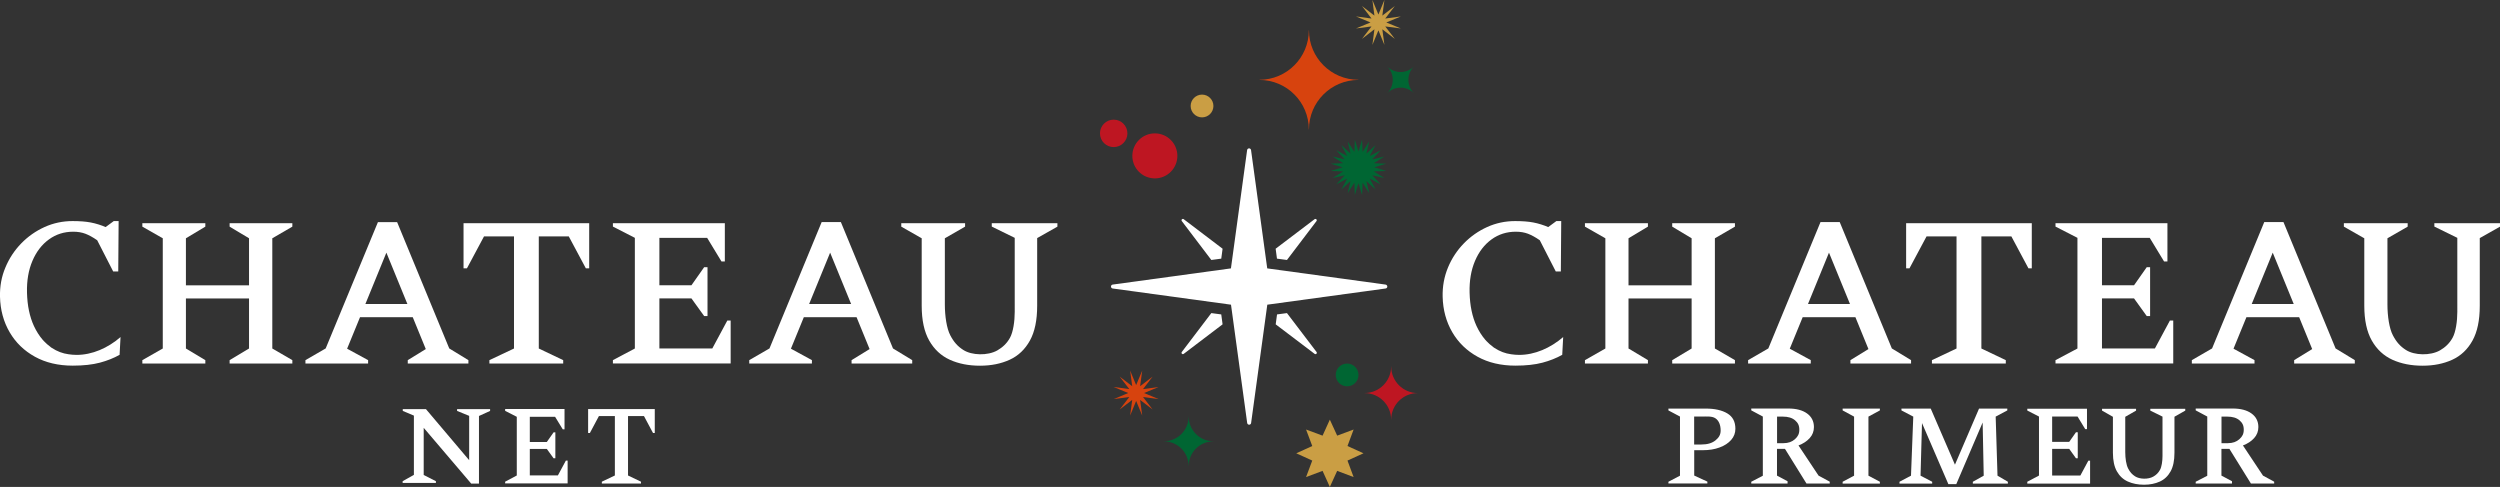 <?xml version="1.0" encoding="utf-8"?>
<!-- Generator: Adobe Illustrator 27.0.0, SVG Export Plug-In . SVG Version: 6.00 Build 0)  -->
<svg version="1.1" id="Calque_1" xmlns="http://www.w3.org/2000/svg" xmlns:xlink="http://www.w3.org/1999/xlink" x="0px" y="0px"
	 viewBox="0 0 395.33 77" style="enable-background:new 0 0 395.33 77;" xml:space="preserve">
<rect x="0" y="0" width="395.33" height="77" fill="#333333" stroke="none"/>
<style type="text/css">
	.st0{fill:#FFFFFF;}
	.st1{fill:#006633;}
	.st2{fill:#D7430E;}
	.st3{fill:#BE1622;}
	.st4{fill:#CA9E44;}
</style>
<g>
	<g>
		<path class="st0" d="M203.51,41.11l4.67-6.15c0.06-0.09,0.06-0.2-0.02-0.28c-0.07-0.07-0.19-0.08-0.28-0.02l-6.16,4.67l0.21,1.57
			L203.51,41.11z"/>
		<path class="st0" d="M203.51,49.51l-1.57,0.21l-0.21,1.57l6.16,4.67c0.04,0.03,0.08,0.04,0.13,0.04s0.11-0.02,0.15-0.06
			c0.08-0.08,0.08-0.19,0.02-0.28L203.51,49.51z"/>
		<path class="st0" d="M191.55,49.51l-4.67,6.15c-0.06,0.09-0.06,0.2,0.02,0.28c0.08,0.08,0.2,0.08,0.28,0.02l6.15-4.67l-0.21-1.57
			L191.55,49.51z"/>
		<path class="st0" d="M191.55,41.11l1.57-0.21l0.21-1.57l-6.15-4.67c-0.08-0.06-0.2-0.06-0.28,0.02s-0.08,0.2-0.02,0.28
			L191.55,41.11z"/>
		<path class="st0" d="M219.1,45l-18.71-2.56l-2.56-18.71c-0.02-0.15-0.15-0.27-0.31-0.27c-0.15,0-0.29,0.11-0.31,0.27l-2.56,18.71
			L175.95,45c-0.15,0.02-0.27,0.15-0.27,0.31c0,0.15,0.11,0.29,0.27,0.31l18.71,2.56l2.56,18.71c0.02,0.15,0.15,0.27,0.31,0.27
			s0.29-0.11,0.31-0.27l2.56-18.71l18.71-2.56c0.07-0.01,0.13-0.04,0.18-0.09c0.06-0.06,0.09-0.13,0.09-0.22
			C219.37,45.15,219.25,45.02,219.1,45z"/>
	</g>
	<g>
		<g>
			<path class="st0" d="M250.63,57.49v-0.54l3.23-1.84V37.68l-3.23-1.84V35.3h9.96v0.54l-3.07,1.84v7.44h9.98v-7.44l-3.07-1.84V35.3
				h9.92v0.54l-3.17,1.84v17.43l3.17,1.84v0.54h-9.92v-0.54l3.07-1.84V47.2h-9.98v7.91l3.07,1.84v0.54H250.63z"/>
			<path class="st0" d="M305.5,57.49v-0.54l3.89-1.84V37.38h-4.74l-2.7,5.05h-0.53V35.3h19.87v7.13h-0.53l-2.7-5.05h-4.74v17.73
				l3.86,1.84v0.54H305.5z"/>
			<path class="st0" d="M325.04,57.49v-0.54l3.47-1.84v-17.5l-3.47-1.78V35.3h17.7v6.05h-0.53l-2.27-3.74h-7.55v7.5h5.07l2.01-2.86
				H340v7.73h-0.53l-2.01-2.79h-5.07v7.91h8.37l2.37-4.41h0.53v6.79h-18.62V57.49z"/>
			<path class="st0" d="M383.1,57.83c-1.8,0-3.39-0.31-4.78-0.94c-1.38-0.63-2.47-1.64-3.26-3.03s-1.19-3.23-1.19-5.51V37.68
				l-3.23-1.84V35.3h10.09v0.54l-3.2,1.84v10.46c0,1.84,0.29,3.8,0.86,4.88c0.57,1.09,1.17,1.75,2.06,2.32
				c1.35,0.87,3.86,0.93,5.38,0.07c0.8-0.46,1.49-1.08,1.99-1.98c0.51-0.91,0.76-2.61,0.76-4.11V37.61l-3.63-1.78V35.3h10.38v0.54
				l-3.2,1.81v10.7c0,2.29-0.38,4.12-1.15,5.51s-1.83,2.4-3.2,3.03C386.42,57.51,384.86,57.83,383.1,57.83z"/>
			<path class="st0" d="M240.23,56.12c-0.44,0-0.87-0.04-1.27-0.1c-0.93-0.12-1.81-0.46-2.62-0.99c-0.06-0.04-0.11-0.07-0.17-0.11
				c-0.01-0.01-0.02-0.01-0.02-0.02c-0.01-0.01-0.02-0.02-0.03-0.03c-0.39-0.28-0.75-0.6-1.08-0.95c-0.05-0.06-0.1-0.12-0.15-0.17
				c-0.01-0.01-0.02-0.02-0.03-0.03c-0.53-0.62-0.99-1.34-1.38-2.18c-0.67-1.46-1.04-3.21-1.09-5.25c-0.05-1.91,0.24-3.59,0.86-5.04
				c0.62-1.46,1.5-2.59,2.62-3.4s2.4-1.21,3.83-1.21c0.73,0,1.36,0.11,1.92,0.32c0.55,0.21,1.18,0.55,1.87,1.03l2.53,4.94h0.8
				l0.06-7.97h-0.77l-1.29,0.95c-0.59-0.27-1.58-0.59-2.36-0.73c-0.78-0.15-1.74-0.22-2.86-0.22c-1.56,0-3.04,0.31-4.43,0.94
				c-1.39,0.63-2.62,1.49-3.69,2.59s-1.91,2.37-2.51,3.82c-0.6,1.45-0.88,2.99-0.84,4.62c0.05,2.08,0.56,3.95,1.52,5.6
				c0.96,1.65,2.3,2.94,4,3.88c1.7,0.94,3.7,1.41,5.98,1.41c1.69,0,3.12-0.16,4.29-0.47s2.21-0.73,3.12-1.24l0.15-2.81
				C245.17,55.04,242.7,56.12,240.23,56.12z"/>
			<path class="st0" d="M299.16,55.1l-8.24-19.98h-3.04l-8.25,19.98l-3.2,1.85v0.54h9.91v-0.54l-3.32-1.81l2.04-4.98h8.34l2.06,5.04
				l-2.85,1.75v0.54h9.59v-0.54L299.16,55.1z M285.9,48.07l3.32-8.12l3.32,8.12H285.9z"/>
			<path class="st0" d="M369.33,55.1l-8.24-19.98h-3.04L349.8,55.1l-3.2,1.85v0.54h9.91v-0.54l-3.32-1.81l2.04-4.98h8.34l2.06,5.04
				l-2.85,1.75v0.54h9.59v-0.54L369.33,55.1z M356.07,48.07l3.32-8.12l3.32,8.12H356.07z"/>
		</g>
		<g>
			<path class="st0" d="M320.58,76.47v-0.29l1.85-0.98v-9.33l-1.85-0.95v-0.29h9.44v3.23h-0.28l-1.21-1.99h-4.02v4h2.7l1.07-1.52
				h0.28v4.12h-0.28l-1.07-1.49h-2.7v4.22h4.46l1.26-2.35h0.28v3.62L320.58,76.47L320.58,76.47z"/>
			<path class="st0" d="M339.04,76.65c-0.96,0-1.81-0.17-2.55-0.5s-1.32-0.87-1.74-1.61c-0.42-0.74-0.63-1.72-0.63-2.94v-5.69
				l-1.72-0.98v-0.29h5.38v0.29l-1.71,0.98v5.58c0,0.98,0.15,2.02,0.46,2.6c0.3,0.58,0.62,0.93,1.1,1.24
				c0.72,0.46,2.06,0.5,2.87,0.04c0.43-0.24,0.79-0.57,1.06-1.06c0.27-0.48,0.4-1.39,0.4-2.19v-6.24l-1.93-0.95v-0.29h5.53v0.29
				l-1.71,0.97v5.7c0,1.22-0.2,2.2-0.61,2.94c-0.41,0.74-0.98,1.28-1.7,1.61C340.81,76.48,339.98,76.65,339.04,76.65z"/>
			<path class="st0" d="M263.83,76.47v-0.29l1.83-0.96v-9.35l-1.83-0.97v-0.29h5.91c1.41,0,2.55,0.25,3.4,0.76
				c0.86,0.51,1.28,1.32,1.28,2.43c0,0.67-0.22,1.26-0.67,1.77c-0.45,0.51-1.06,0.91-1.83,1.19c-0.77,0.29-1.64,0.43-2.61,0.43h-1.4
				v4.01l2.08,0.96v0.29h-6.16V76.47z M267.9,65.88v4.41h1.15c0.95,0,1.69-0.22,2.23-0.66s0.81-0.89,0.81-1.56
				c0-0.84-0.27-1.55-0.82-1.92c-0.55-0.37-1.33-0.28-2.34-0.28h-1.03V65.88z"/>
			<path class="st0" d="M276.93,76.47v-0.29l1.83-0.95v-9.36l-1.83-0.98V64.6h5.85c1.26,0,2.25,0.26,2.97,0.78s1.09,1.24,1.09,2.15
				c0,0.67-0.22,1.25-0.67,1.75s-1.04,0.88-1.77,1.16l3.17,4.77l1.77,0.96v0.29h-3.68l-3.4-5.48H281v4.23l1.67,0.89v0.36h-5.74
				V76.47z M281.93,65.88h-0.92v4.2h1.02c0.74,0,1.34-0.21,1.81-0.63c0.46-0.42,0.69-0.83,0.69-1.5c0-0.69-0.23-1.1-0.68-1.49
				C283.39,66.07,282.75,65.88,281.93,65.88z"/>
			<path class="st0" d="M347.21,76.47v-0.29l1.83-0.95v-9.36l-1.83-0.98V64.6h5.85c1.26,0,2.25,0.26,2.97,0.78s1.09,1.24,1.09,2.15
				c0,0.67-0.22,1.25-0.67,1.75s-1.04,0.88-1.77,1.16l3.17,4.77l1.77,0.96v0.29h-3.68l-3.4-5.48h-1.26v4.23l1.67,0.89v0.36h-5.74
				V76.47z M352.21,65.88h-0.92v4.2h1.02c0.74,0,1.34-0.21,1.81-0.63c0.46-0.42,0.69-0.83,0.69-1.5c0-0.69-0.23-1.1-0.68-1.49
				C353.67,66.07,353.03,65.88,352.21,65.88z"/>
			<path class="st0" d="M291.38,76.47v-0.29l1.81-0.96v-9.34l-1.81-0.98v-0.29h5.89v0.29l-1.81,0.98v9.34l1.81,0.96v0.29H291.38z"/>
			<path class="st0" d="M300.37,76.47v-0.29l1.82-0.96l0.36-9.34l-1.87-0.98v-0.29h4.63l3.83,8.87l3.81-8.87h4.47v0.29l-1.84,0.98
				l0.29,9.34l1.64,0.96v0.29h-5.54v-0.29l1.72-0.96l-0.17-8.41l-4.17,9.75h-1.25l-4.17-9.66l-0.23,8.32l1.84,0.96v0.29
				C305.54,76.47,300.37,76.47,300.37,76.47z"/>
		</g>
	</g>
	<g>
		<g>
			<path class="st0" d="M22.51,57.49v-0.54l3.23-1.84V37.68l-3.23-1.84V35.3h9.96v0.54l-3.07,1.84v7.44h9.98v-7.44l-3.07-1.84V35.3
				h9.92v0.54l-3.17,1.84v17.43l3.17,1.84v0.54h-9.92v-0.54l3.07-1.84V47.2H29.4v7.91l3.07,1.84v0.54H22.51z"/>
			<path class="st0" d="M77.39,57.49v-0.54l3.89-1.84V37.38h-4.74l-2.7,5.05H73.3V35.3h19.87v7.13h-0.53l-2.7-5.05H85.2v17.73
				l3.86,1.84v0.54H77.39z"/>
			<path class="st0" d="M96.92,57.49v-0.54l3.47-1.84v-17.5l-3.47-1.78V35.3h17.7v6.05h-0.53l-2.27-3.74h-7.55v7.5h5.07l2.01-2.86
				h0.53v7.73h-0.53l-2.01-2.79h-5.07v7.91h8.37l2.37-4.41h0.53v6.79H96.92V57.49z"/>
			<path class="st0" d="M154.98,57.83c-1.8,0-3.39-0.31-4.78-0.94c-1.38-0.63-2.47-1.64-3.26-3.03s-1.19-3.23-1.19-5.51V37.68
				l-3.23-1.84V35.3h10.09v0.54l-3.2,1.84v10.46c0,1.84,0.29,3.8,0.86,4.88c0.57,1.09,1.17,1.75,2.06,2.32
				c1.35,0.87,3.86,0.93,5.38,0.07c0.8-0.46,1.49-1.08,1.99-1.98c0.51-0.91,0.76-2.61,0.76-4.11V37.61l-3.63-1.78V35.3h10.38v0.54
				l-3.2,1.81v10.7c0,2.29-0.38,4.12-1.15,5.51c-0.77,1.39-1.83,2.4-3.2,3.03C158.3,57.51,156.74,57.83,154.98,57.83z"/>
			<path class="st0" d="M12.11,56.12c-0.44,0-0.87-0.04-1.27-0.1c-0.93-0.12-1.81-0.46-2.62-0.99c-0.06-0.04-0.11-0.07-0.17-0.11
				c-0.01-0.01-0.02-0.01-0.02-0.02C8.02,54.89,8.01,54.88,8,54.87c-0.39-0.28-0.75-0.6-1.08-0.95c-0.05-0.06-0.1-0.12-0.15-0.17
				c-0.01-0.01-0.02-0.02-0.03-0.03c-0.53-0.62-0.99-1.34-1.38-2.18c-0.67-1.46-1.04-3.21-1.09-5.25c-0.05-1.91,0.24-3.59,0.86-5.04
				c0.62-1.46,1.5-2.59,2.62-3.4s2.4-1.21,3.83-1.21c0.73,0,1.36,0.11,1.92,0.32c0.55,0.21,1.18,0.55,1.87,1.03l2.53,4.94h0.8
				l0.06-7.97h-0.77l-1.29,0.95c-0.59-0.27-1.58-0.59-2.36-0.73c-0.78-0.15-1.74-0.22-2.86-0.22c-1.56,0-3.04,0.31-4.43,0.94
				c-1.39,0.63-2.62,1.49-3.69,2.59s-1.91,2.37-2.51,3.82C0.24,43.75-0.04,45.3,0,46.93c0.05,2.08,0.56,3.95,1.52,5.6
				c0.96,1.65,2.3,2.94,4,3.88c1.7,0.94,3.7,1.41,5.98,1.41c1.69,0,3.12-0.16,4.29-0.47s2.21-0.73,3.12-1.24l0.15-2.81
				C17.05,55.04,14.58,56.12,12.11,56.12z"/>
			<path class="st0" d="M71.04,55.1L62.8,35.13h-3.04L51.5,55.1l-3.2,1.85v0.54h9.91v-0.54l-3.32-1.81l2.04-4.98h8.34l2.06,5.04
				l-2.85,1.75v0.54h9.59v-0.54L71.04,55.1z M57.78,48.07l3.32-8.12l3.32,8.12H57.78z"/>
			<path class="st0" d="M141.21,55.1l-8.24-19.98h-3.04l-8.25,19.98l-3.2,1.85v0.54h9.91v-0.54l-3.32-1.81l2.04-4.98h8.34l2.06,5.04
				l-2.85,1.75v0.54h9.59v-0.54L141.21,55.1z M127.95,48.07l3.32-8.12l3.32,8.12H127.95z"/>
		</g>
		<g>
			<path class="st0" d="M95.17,76.46v-0.29l2.06-0.98v-9.4h-2.52l-1.43,2.68H93v-3.78h10.54v3.78h-0.28l-1.43-2.68h-2.52v9.4
				l2.05,0.98v0.29H95.17z"/>
			<path class="st0" d="M79.88,76.46v-0.29l1.84-0.98v-9.28l-1.84-0.94v-0.29h9.39v3.21h-0.28l-1.21-1.98h-4v3.98h2.69l1.07-1.52
				h0.28v4.1h-0.28l-1.07-1.48h-2.69v4.19h4.44l1.26-2.34h0.28v3.6h-9.88V76.46z"/>
			<path class="st0" d="M63.67,76.37v-0.28l1.78-1v-9.37l-1.76-0.74V64.7h3.67l6.83,8.07v-7.01l-1.91-0.78V64.7h5.22v0.28l-1.76,0.8
				v10.69h-1.23L67,67.65v7.46l1.93,0.98v0.28H63.67z"/>
		</g>
	</g>
	<path class="st1" d="M191.88,69.79v-0.01c-2.16,0-3.91-1.75-3.91-3.91h-0.01c0,2.16-1.75,3.91-3.91,3.91v0.01
		c2.16,0,3.91,1.75,3.91,3.91h0.01C187.97,71.54,189.72,69.79,191.88,69.79z"/>
	<path class="st2" d="M214.82,12.64v-0.02c-4.33,0-7.83-3.51-7.83-7.83h-0.02c0,4.33-3.51,7.83-7.83,7.83v0.02
		c4.33,0,7.83,3.51,7.83,7.83h0.02C206.98,16.15,210.49,12.64,214.82,12.64z"/>
	<path class="st3" d="M224.19,62.16L224.19,62.16c-2.32-0.01-4.2-1.89-4.2-4.21h-0.01c0,2.32-1.88,4.2-4.2,4.2v0.01
		c2.32,0,4.2,1.88,4.2,4.2h0.01C219.99,64.04,221.87,62.16,224.19,62.16z"/>
	<circle class="st3" cx="176.11" cy="21.09" r="2.17"/>
	<circle class="st3" cx="182.62" cy="24.65" r="3.56"/>
	<circle class="st4" cx="190.08" cy="16.76" r="1.8"/>
	<circle class="st1" cx="213.02" cy="59.29" r="1.8"/>
	<polygon class="st1" points="214.82,23.95 215.39,22.07 215.47,24.03 216.51,22.37 216.07,24.29 217.51,22.95 216.59,24.68 
		218.33,23.76 216.99,25.2 218.9,24.76 217.24,25.81 219.2,25.88 217.32,26.46 219.2,27.03 217.24,27.11 218.9,28.15 216.99,27.71 
		218.33,29.15 216.59,28.23 217.51,29.97 216.07,28.63 216.51,30.54 215.47,28.88 215.39,30.84 214.82,28.96 214.24,30.84 
		214.17,28.88 213.12,30.54 213.56,28.63 212.12,29.97 213.04,28.23 211.31,29.15 212.65,27.71 210.73,28.15 212.4,27.11 
		210.43,27.03 212.31,26.46 210.43,25.88 212.4,25.81 210.73,24.76 212.65,25.2 211.31,23.76 213.04,24.68 212.12,22.95 
		213.56,24.29 213.12,22.37 214.17,24.03 214.24,22.07 	"/>
	<polygon class="st4" points="211.45,68.89 214.05,67.92 213.08,70.53 215.61,71.68 213.08,72.83 214.05,75.44 211.45,74.46 
		210.29,77 209.14,74.46 206.53,75.44 207.51,72.83 204.98,71.68 207.51,70.53 206.53,67.92 209.14,68.89 210.29,66.36 	"/>
	<path class="st1" d="M219.37,14.73L219.37,14.73c1.16-1.16,1.16-3.05,0-4.21l0,0c1.16,1.16,3.05,1.16,4.21,0l0,0
		c-1.16,1.16-1.16,3.05,0,4.21l0,0C222.42,13.57,220.53,13.57,219.37,14.73z"/>
	<polygon class="st2" points="179.66,60.9 180.62,58.6 180.29,61.07 182.26,59.56 180.75,61.53 183.21,61.2 180.91,62.15 
		183.21,63.11 180.75,62.78 182.26,64.75 180.29,63.24 180.62,65.71 179.66,63.4 178.71,65.71 179.04,63.24 177.06,64.75 
		178.58,62.78 176.11,63.11 178.41,62.15 176.11,61.2 178.58,61.53 177.06,59.56 179.04,61.07 178.71,58.6 	"/>
	<polygon class="st4" points="217.97,2.3 218.92,0 218.59,2.47 220.57,0.95 219.05,2.93 221.52,2.6 219.22,3.55 221.52,4.5 
		219.05,4.18 220.57,6.15 218.59,4.63 218.92,7.1 217.97,4.8 217.02,7.1 217.34,4.63 215.37,6.15 216.88,4.18 214.42,4.5 
		216.72,3.55 214.42,2.6 216.88,2.93 215.37,0.95 217.34,2.47 217.02,0 	"/>
</g>
</svg>
